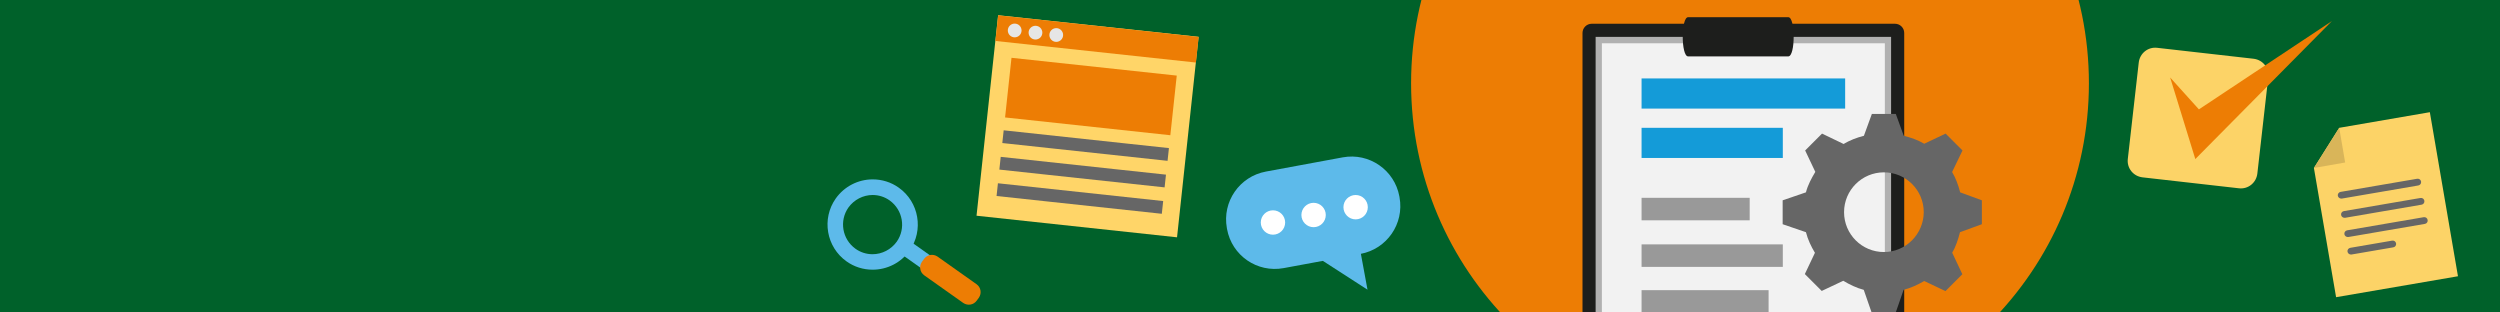 <?xml version="1.0" encoding="utf-8"?>
<!-- Generator: Adobe Illustrator 17.1.0, SVG Export Plug-In . SVG Version: 6.00 Build 0)  -->
<!DOCTYPE svg PUBLIC "-//W3C//DTD SVG 1.1//EN" "http://www.w3.org/Graphics/SVG/1.1/DTD/svg11.dtd">
<svg version="1.1" id="Layer_1" xmlns="http://www.w3.org/2000/svg" xmlns:xlink="http://www.w3.org/1999/xlink" x="0px" y="0px"
	 viewBox="0 0 1600 200" enable-background="new 0 0 1600 200" xml:space="preserve">
<rect x="0" y="0" width="1600" height="200" fill="#333333" stroke="none"/>
<g>
	<defs>
		<rect id="SVGID_1_" width="1600" height="200"/>
	</defs>
	<clipPath id="SVGID_2_">
		<use xlink:href="#SVGID_1_"  overflow="visible"/>
	</clipPath>
	<rect x="-10" y="-10" clip-path="url(#SVGID_2_)" fill="#00612A" width="1620" height="220"/>
	<circle clip-path="url(#SVGID_2_)" fill="#ED7D04" cx="1120" cy="53.3" r="216.9"/>
	<g clip-path="url(#SVGID_2_)">
		<g>
			<path fill="#1D1E1C" d="M1212.8,299.5h-194.1c-3.2,0-5.9-2.6-5.9-5.9V21.1c0-3.2,2.6-5.9,5.9-5.9h194.1c3.2,0,5.9,2.6,5.9,5.9
				v272.5C1218.7,296.9,1216.1,299.5,1212.8,299.5z"/>
			<rect x="1021.2" y="23.6" fill="#B1B1B1" width="189.1" height="267.5"/>
		</g>
		<g>
			<rect x="1025.2" y="27.7" fill="#F2F2F2" width="181.1" height="225.7"/>
			<path fill="#1D1E1C" d="M1144.5,36.1h-64.1c-4.6,0-4.6-25.1,0-25.1h64.1C1149.1,11,1149.1,36.1,1144.5,36.1z"/>
			<path fill="#666666" d="M1268.4,143.5v-15.3l-13.9-5.1c-1.2-4.7-2.8-9.1-5.2-13.1l0.1,0l6.6-13.7l-10.8-10.8l-13.7,6.5l0,0
				c-4-2.4-8.4-3.9-13.1-5.1l-5.1-14H1198l-5.1,14c-4.7,1.2-9.1,2.9-13.1,5.3l0-0.1l-13.7-6.6l-10.8,10.8l6.5,13.7l0,0
				c-2.4,4-4.8,8.4-6,13.1l-14.9,5.1v15.3l14.9,5.1c1.2,4.7,3.3,9.1,5.7,13.1l0.1,0l-6.5,13.7l10.8,10.8l13.8-6.5l0,0
				c4,2.4,8.5,4.6,13.1,5.8l5.1,14.7h15.3l5.1-14.7c4.7-1.2,9.1-3.3,13.1-5.6l0-0.1l13.7,6.5l10.8-10.8l-6.5-13.8l0,0
				c2.4-4,3.8-8.5,5-13.1L1268.4,143.5z M1205.7,161.3c-14.1,0-25.5-11.4-25.5-25.5c0-14.1,11.4-25.5,25.5-25.5
				c14.1,0,25.5,11.4,25.5,25.5C1231.1,149.9,1219.7,161.3,1205.7,161.3z"/>
			<rect x="1050.6" y="50.2" fill="#149BD8" width="130.3" height="19.3"/>
			<rect x="1050.6" y="81.8" fill="#149BD8" width="90.4" height="19.3"/>
			<rect x="1050.6" y="156.4" fill="#999999" width="90.4" height="14.4"/>
			<rect x="1050.6" y="126.6" fill="#999999" width="69.2" height="14.4"/>
			<rect x="1050.6" y="185.7" fill="#999999" width="81.3" height="14.4"/>
			<rect x="1050.6" y="214.1" fill="#999999" width="90.4" height="14.4"/>
		</g>
	</g>
</g>
<g>
	<path fill="#5DBAEA" d="M821.5,171.6l49.2-9.1c16.9-3.1,28.1-19.3,25-36.2l-0.1-0.6c-3.1-16.9-19.3-28.1-36.2-25l-49.2,9.1
		c-16.9,3.1-28.1,19.3-25,36.2l0.1,0.6C788.4,163.6,804.6,174.7,821.5,171.6z"/>
	<circle fill="#FFFFFF" cx="840.7" cy="137.6" r="7.8"/>
	<circle fill="#FFFFFF" cx="867.6" cy="132.6" r="7.8"/>
	<circle fill="#FFFFFF" cx="814.7" cy="142.4" r="7.8"/>
	<polygon fill="#5DBAEA" points="870.4,159.4 875.2,185.4 843.6,165 	"/>
</g>
<g>
	
		<rect x="631.6" y="16.6" transform="matrix(0.994 0.107 -0.107 0.994 12.757 -74.341)" fill="#FFD568" width="129.1" height="129.1"/>
	
		<rect x="637.7" y="17" transform="matrix(0.994 0.107 -0.107 0.994 6.775 -75.316)" fill="#ED7D04" width="129.1" height="16.5"/>
	
		<rect x="641.7" y="89.4" transform="matrix(0.994 0.107 -0.107 0.994 14.072 -74.127)" fill="#666666" width="106.4" height="8.2"/>
	
		<rect x="639.8" y="106.4" transform="matrix(0.994 0.107 -0.107 0.994 15.884 -73.832)" fill="#666666" width="106.4" height="8.2"/>
	
		<rect x="638" y="123.3" transform="matrix(0.994 0.107 -0.107 0.994 17.697 -73.536)" fill="#666666" width="106.4" height="8.2"/>
	
		<rect x="645.1" y="42.9" transform="matrix(0.994 0.107 -0.107 0.994 10.718 -74.673)" fill="#ED7D04" width="106.4" height="38.4"/>
	<circle fill="#E6E6E6" cx="649.4" cy="19.5" r="4.4"/>
	<circle fill="#E6E6E6" cx="662.7" cy="20.9" r="4.4"/>
	<circle fill="#E6E6E6" cx="676" cy="22.4" r="4.4"/>
</g>
<g>
	<path fill="#5DBAEA" d="M558.5,172.6c-6,0-11.8-1.8-16.7-5.3c-13-9.2-16.1-27.3-6.9-40.3c5.4-7.6,14.2-12.2,23.6-12.2
		c6,0,11.8,1.8,16.7,5.3c13,9.2,16.1,27.3,6.9,40.3C576.7,168.1,567.8,172.6,558.5,172.6z M558.5,124.8c-6.1,0-11.9,3-15.5,8
		c-6,8.5-4,20.3,4.5,26.4c3.2,2.3,7,3.5,10.9,3.5c6.1,0,11.9-3,15.5-8c6-8.5,4-20.3-4.5-26.4C566.2,126,562.4,124.8,558.5,124.8z"/>
	
		<rect x="574.6" y="163.3" transform="matrix(0.816 0.578 -0.578 0.816 206.537 -312.01)" fill="#5DBAEA" width="37.1" height="10"/>
	<path fill="#ED7D04" d="M625,181.9c2.8,2,3.4,5.8,1.5,8.6l-1.4,1.9c-2,2.8-5.8,3.4-8.6,1.5l-25-17.7c-2.8-2-3.4-5.8-1.5-8.6
		l1.4-1.9c2-2.8,5.8-3.4,8.6-1.5L625,181.9z"/>
</g>
<g>
	<path fill="#FCD367" d="M1432.9,120.5l-61.7-7c-5.9-0.7-10.1-5.9-9.4-11.8l7-61.7c0.7-5.9,5.9-10.1,11.8-9.4l61.7,7
		c5.9,0.7,10.1,5.9,9.4,11.8l-7,61.7C1444,117,1438.8,121.2,1432.9,120.5z"/>
	<polygon fill="#ED7D04" points="1388.9,49.6 1407.3,70 1492.4,13.5 1405,101.8 	"/>
</g>
<g>
	<polygon fill="#FCD367" points="1573.1,176.8 1495.1,190.2 1480.9,107.5 1497.1,81.8 1555.1,71.8 	"/>
	<path fill="#666666" d="M1498.4,127.1c-1.1,0-2-0.8-2.2-1.8c-0.2-1.2,0.6-2.3,1.8-2.5l49-8.4c1.2-0.2,2.3,0.6,2.5,1.8
		c0.2,1.2-0.6,2.3-1.8,2.5l-49,8.4C1498.7,127.1,1498.6,127.1,1498.4,127.1z"/>
	<path fill="#666666" d="M1500.5,139.4c-1.1,0-2-0.8-2.2-1.8c-0.2-1.2,0.6-2.3,1.8-2.5l49-8.4c1.2-0.2,2.3,0.6,2.5,1.8
		c0.2,1.2-0.6,2.3-1.8,2.5l-49,8.4C1500.8,139.4,1500.7,139.4,1500.5,139.4z"/>
	<path fill="#666666" d="M1502.6,151.7c-1.1,0-2-0.8-2.2-1.8c-0.2-1.2,0.6-2.3,1.8-2.5l49-8.4c1.2-0.2,2.3,0.6,2.5,1.8
		c0.2,1.2-0.6,2.3-1.8,2.5l-49,8.4C1502.9,151.7,1502.8,151.7,1502.6,151.7z"/>
	<path fill="#666666" d="M1504.6,162.9c-1.1,0-2-0.8-2.2-1.8c-0.2-1.2,0.6-2.3,1.8-2.5l26.8-4.6c1.2-0.2,2.3,0.6,2.5,1.8
		c0.2,1.2-0.6,2.3-1.8,2.5l-26.8,4.6C1504.8,162.9,1504.7,162.9,1504.6,162.9z"/>
	<polygon fill="#D9B559" points="1500.9,104 1480.9,107.5 1497.1,81.8 	"/>
</g>
</svg>
